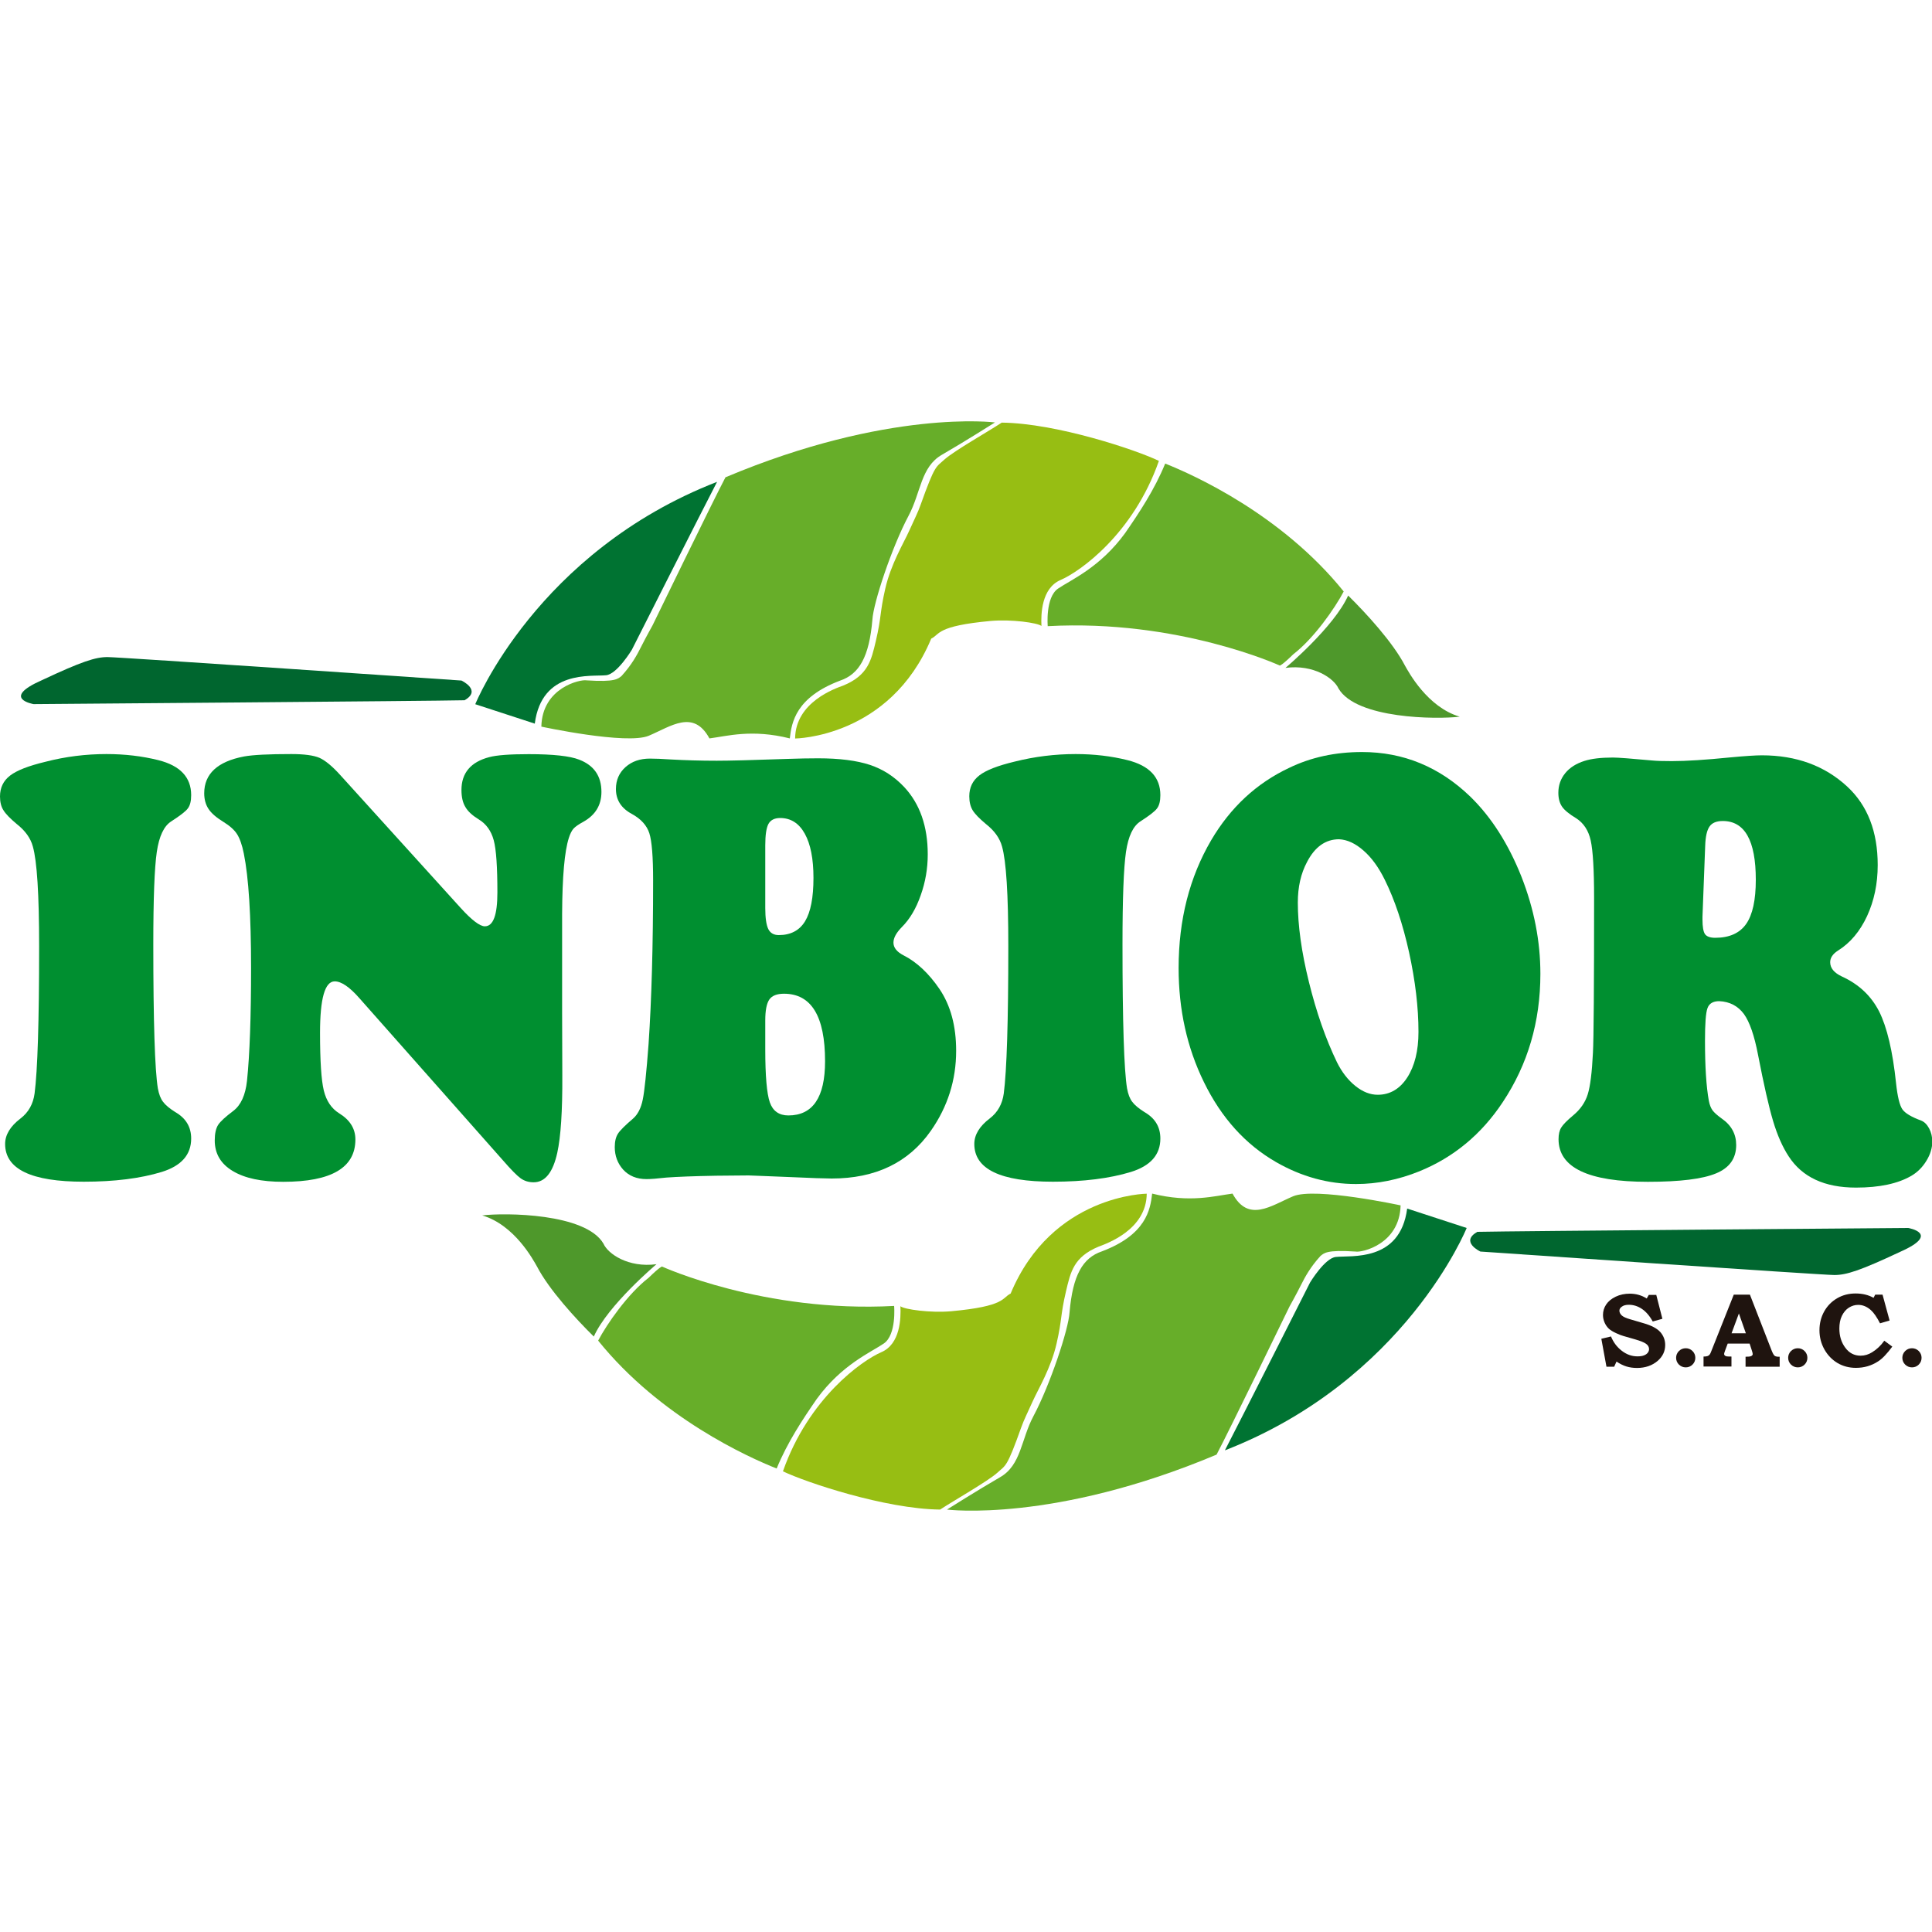 <?xml version="1.0" encoding="utf-8"?>
<!-- Generator: Adobe Illustrator 25.2.1, SVG Export Plug-In . SVG Version: 6.00 Build 0)  -->
<svg version="1.1" id="Capa_1" xmlns="http://www.w3.org/2000/svg" xmlns:xlink="http://www.w3.org/1999/xlink" x="0px" y="0px"
	 viewBox="0 0 2000 2000" style="enable-background:new 0 0 2000 2000;" xml:space="preserve">
<style type="text/css">
	.st0{fill:#008F30;}
	.st1{fill:#00662F;}
	.st2{fill:#007332;}
	.st3{fill:#67AE29;}
	.st4{fill:#97BE13;}
	.st5{fill:#4E982B;}
	.st6{fill:#1F140F;}
</style>
<path class="st0" d="M110.2,780.6c19,0,36.9,2.1,53.7,6.3c22.7,5.7,34,17.8,34,36.2c0,6.1-1.1,10.6-3.4,13.7
	c-2.2,3.1-8,7.5-17.1,13.4c-7.7,4.8-12.7,15.4-15.1,31.8c-2.4,16.4-3.6,48.3-3.6,95.7c0,80.2,1.6,129.9,4.7,148.9
	c1.1,6.1,2.9,10.8,5.4,14c2.4,3.3,6.6,6.8,12.6,10.6c11,6.3,16.5,15.4,16.5,27.4c0,16.8-10.2,28.3-30.5,34.6
	c-22,6.7-48.9,10.1-80.7,10.1c-54.3,0-81.4-13-81.4-39.1c0-9.4,5.3-18.3,16-26.4c8.2-6.3,13-14.9,14.5-25.8
	c3.1-23.9,4.7-74.7,4.7-152.4c0-53.8-2.2-88.2-6.5-103.3c-2.3-8.6-7.9-16.4-16.7-23.3c-6.8-5.7-11.4-10.4-13.7-14.2
	c-2.4-3.6-3.6-8.5-3.6-14.3c0-9,3.4-16.2,10.4-21.6c7-5.4,19.1-10.1,36.6-14.3C67.8,783.2,88.9,780.6,110.2,780.6z"/>
<path class="st0" d="M352.3,802.4l124.4,137.3c11.6,12.8,20.1,19.2,25.2,19.2c8.7,0,13-11.6,13-35c0-26.4-1.2-44.5-3.8-54.1
	c-2.6-9.6-7.7-16.9-15.7-21.7c-6.5-4-11.1-8.2-13.7-12.8c-2.7-4.5-4-10.3-4-17.5c0-17.6,9.6-29,28.7-34c7.8-2.1,21.5-3.1,41-3.1
	c25.1,0,42.6,1.9,52.2,5.7c15.3,5.9,23,17,23,33.4c0,13.6-6.2,23.9-18.7,30.9c-5,2.7-8.4,5.1-10.3,7.2c-1.8,2.1-3.4,5.3-4.7,9.4
	c-4.5,13.9-6.8,40.1-7,78.7v102.7c0,15.7,0.1,37.3,0.2,64.6c0.2,37-1.6,63.6-5.2,80c-4.5,20.4-12.6,30.6-24.5,30.6
	c-5.2,0-9.6-1.4-13.4-4.1c-3.8-2.7-10-9-18.6-18.9l-148.2-167.4c-10.3-11.8-18.9-17.6-25.7-17.6c-10.2,0-15.2,17.8-15.2,53.2
	c0,29.2,1.3,49.1,3.9,59.8c2.6,10.7,7.9,18.6,15.9,23.6c11.2,6.9,16.8,15.9,16.8,27.1c0,29.2-24.9,43.8-74.7,43.8
	c-22.5,0-39.9-3.7-52.3-11.2c-12.4-7.4-18.6-18-18.6-31.6c0-7.1,1.2-12.5,3.5-16.1c2.3-3.6,7.6-8.4,15.7-14.5
	c7.8-5.9,12.6-16.3,14.2-31.2c2.8-27.1,4.2-66,4.2-116.8c0-54.1-2.5-93.6-7.5-118.4c-1.8-9-4.2-15.7-7-20.1s-7.5-8.6-14-12.6
	c-7.5-4.6-12.7-9.1-15.6-13.6c-2.9-4.4-4.4-9.8-4.4-16.1c0-20.1,13.8-32.9,41.2-38.1c9.3-1.7,25.7-2.5,49-2.5
	c13.3,0,23,1.3,29.1,3.9C336.7,787.2,343.9,793.1,352.3,802.4z"/>
<path class="st0" d="M775,1216.8l-33.5,0.3c-23.5,0.4-40.6,1.1-51.5,1.9c-9.7,1.1-16.6,1.6-20.7,1.6c-10.2,0-18.2-3.3-24.2-9.8
	c-5.8-6.5-8.7-14.3-8.7-23.3c0-5.9,1.1-10.5,3.3-13.9c2.1-3.4,7.4-8.6,15.7-15.7c4.8-4.2,8.2-10.8,10-19.7c1.8-8.9,3.8-28.1,6-57.5
	c3.1-45.8,4.7-102.1,4.7-169.1c0-24.6-1.3-40.9-3.9-49c-2.6-8.1-8.6-14.8-18.1-20c-11-5.9-16.5-14.5-16.5-25.8
	c0-9.2,3.3-16.8,9.9-22.7c6.6-5.9,15-8.8,25.3-8.8c5.7,0,12.9,0.3,21.7,0.9c14.6,0.8,30.5,1.3,47.5,1.3c12.5,0,37.1-0.6,73.7-1.9
	c11.5-0.4,21.9-0.6,31.2-0.6c22.1,0,40,2.3,53.6,6.8s25.3,12.1,35.4,22.8c16.3,17.4,24.5,40.7,24.5,69.9c0,14.5-2.4,28.6-7.3,42.3
	c-4.8,13.8-11.3,24.7-19.5,32.9c-5.8,5.9-8.7,11.2-8.7,16.1c0,5.2,3.5,9.6,10.5,13.2c13.6,6.9,26.1,18.6,37.2,34.9
	c11.5,17,17.2,38.3,17.2,63.9c0,30.2-8.7,57.8-26.2,82.8c-23.1,33-57.4,49.4-102.7,49.4c-6.2,0-21.3-0.5-45.5-1.6
	C793.4,1217.6,780,1216.9,775,1216.8z M792.2,875.1V940c0,10.3,1.1,17.5,3.1,21.7c2.1,4.2,5.7,6.3,10.9,6.3
	c12.3,0,21.4-4.8,27.2-14.3c5.8-9.6,8.7-24.5,8.7-44.9c0-19.7-3-35-9-45.8c-6-10.8-14.5-16.2-25.5-16.2c-5.8,0-9.9,2.1-12.1,6.1
	C793.3,857,792.2,864.4,792.2,875.1z M792.2,1056.4v29.9c0,27.5,1.6,45.8,4.7,54.8c3.1,9,9.6,13.6,19.2,13.6c25.3,0,38-18.7,38-56.1
	c0-46.6-14.2-69.9-42.5-69.9c-7.4,0-12.4,2-15.2,6C793.6,1038.8,792.2,1045.9,792.2,1056.4z"/>
<path class="st0" d="M1113.5,780.6c19,0,36.9,2.1,53.7,6.3c22.7,5.7,34,17.8,34,36.2c0,6.1-1.1,10.6-3.4,13.7
	c-2.2,3.1-8,7.5-17.1,13.4c-7.7,4.8-12.7,15.4-15.1,31.8s-3.6,48.3-3.6,95.7c0,80.2,1.6,129.9,4.7,148.9c1.1,6.1,2.9,10.8,5.4,14
	c2.4,3.3,6.6,6.8,12.6,10.6c11,6.3,16.5,15.4,16.5,27.4c0,16.8-10.2,28.3-30.5,34.6c-22,6.7-48.9,10.1-80.7,10.1
	c-54.3,0-81.4-13-81.4-39.1c0-9.4,5.3-18.3,16-26.4c8.2-6.3,13-14.9,14.5-25.8c3.1-23.9,4.7-74.7,4.7-152.4
	c0-53.8-2.2-88.2-6.5-103.3c-2.3-8.6-7.9-16.4-16.7-23.3c-6.8-5.7-11.4-10.4-13.7-14.2s-3.5-8.6-3.5-14.5c0-9,3.4-16.2,10.4-21.6
	c6.9-5.4,19.1-10.1,36.6-14.3C1071.1,783.2,1092.1,780.6,1113.5,780.6z"/>
<path class="st0" d="M1410,778.5c42.8,0,80.2,15.4,112.2,46.3c21.7,21.2,39.2,48.7,52.7,82.5c13.2,33.6,19.7,67.2,19.7,100.8
	c0,49.5-13,93.8-39,132.9c-22,33.2-50.7,57-86.2,71.5c-21.8,8.8-43.7,13.2-65.7,13.2c-28.8,0-56.4-7.6-82.7-22.7
	c-31.8-18.3-56.7-45.9-74.7-82.8c-17.5-35.7-26.2-75-26.2-118.1c0-50,11.3-94,33.7-132.3c20-34,46.9-59,80.7-74.9
	C1357.2,783.9,1382.3,778.5,1410,778.5z M1386.2,868.8c-14,0-25.1,7.9-33.2,23.6c-6.3,11.8-9.5,25.7-9.5,41.9
	c0,23.7,3.8,51.2,11.5,82.3c7.7,31.2,17.3,58.8,29,83c5.1,10.3,11.5,18.5,19.1,24.6s15.3,9.1,23.1,9.1c12.6,0,22.9-6,30.6-17.9
	c7.7-12,11.6-27.7,11.6-47.2c0-25.4-3.3-52.8-9.7-82.2c-6.5-29.4-14.9-54.5-25.2-75.3c-6.3-12.8-13.6-22.9-22-30.2
	C1403.1,873.1,1394.7,869.2,1386.2,868.8z"/>
<path class="st0" d="M1779.7,1036.4c-6.3,0-10.4,2.4-12.1,7.2c-1.8,4.8-2.6,16.1-2.6,33.7c0,26.6,1.3,47.5,4,62.3
	c0.8,4.2,2.1,7.4,3.8,9.8c1.7,2.3,4.8,5.1,9.5,8.5c10,6.9,15,16.1,15,27.4c0,13.9-7,23.7-20.9,29.4c-13.9,5.8-37.4,8.7-70.6,8.7
	c-61.6,0-92.4-14.7-92.4-44.1c0-5.1,0.9-9.1,2.8-12.1c1.8-3,6-7.3,12.5-12.7c7.3-6.1,12.3-13.3,14.9-21.6c2.6-8.3,4.4-22.6,5.4-43
	c0.8-14.9,1.2-68.3,1.2-160.3c0-29.2-1.2-49-3.5-59.5s-7.4-18.1-15-23c-7.3-4.4-12.2-8.4-14.7-12.1c-2.5-3.7-3.8-8.4-3.8-14.3
	c0-7.8,2.4-14.5,7.1-20.3c4.7-5.8,11.4-10,19.9-12.7c7.2-2.3,17-3.5,29.5-3.5c5.5,0,19.2,1.1,41.2,3.1c4.2,0.4,10.7,0.6,19.8,0.6
	c15,0,35-1.3,60-3.8c15.8-1.5,26.9-2.2,33.2-2.2c35.6,0,65.1,10.8,88.4,32.4c21,19.5,31.5,46.6,31.5,81.2c0,19.3-3.7,36.9-11,52.8
	c-7.4,15.9-17.4,27.8-30.2,35.8c-5.3,3.4-8,7.4-8,12c0,6.1,4.1,11,12.2,14.8c17.5,8,30.3,20.1,38.5,36.2c8.1,16.2,14,40.9,17.5,74.3
	c1.5,13.9,3.7,22.8,6.5,26.9c2.8,4.1,9.4,8,19.7,11.8c3.1,1.3,5.8,3.9,8,8s3.3,8.7,3.3,13.7c0,6.5-2,13.1-6,19.7
	c-4,6.6-9.1,11.8-15.5,15.6c-14,8.2-33.2,12.3-57.5,12.3c-32.5,0-55.7-10.8-69.7-32.4c-6.3-9.6-11.7-21.8-16.1-36.5
	c-4.4-14.7-9.6-37.6-15.6-68.6c-3.8-19.9-8.7-34-14.6-42.2C1799.1,1041.4,1790.7,1036.9,1779.7,1036.4z M1765.2,875.7l-2.8,73.4
	c0,0.6,0,1.6,0,2.8c0,7.6,0.9,12.6,2.6,15.1c1.8,2.5,5.3,3.8,10.6,3.8c14.6,0,25.3-4.8,32-14.3c6.7-9.6,10-24.8,10-45.8
	c0-40.5-11.4-60.8-34.2-60.8c-6.5,0-11.1,1.9-13.7,5.7C1767,859.4,1765.5,866.1,1765.2,875.7z"/>
<path class="st1" d="M34.8,728.9c0,0-34.4-5.8,8.4-24.7c41.5-19.5,55.7-24,68.1-24c12.3,0,366.4,24.3,366.4,24.3s21.4,10,3.2,20.4
	C448.5,725.7,34.8,728.9,34.8,728.9z"/>
<path class="st2" d="M553.6,749.1L492,729c0,0,63.6-157.6,250.3-230.2c-15.5,29.8-88.2,173.8-88.2,173.8s-15.2,25.2-26.6,26.4
	C612,700.6,560.9,693.1,553.6,749.1z"/>
<path class="st3" d="M560.4,752.2c0,0,88.5,19.1,111.3,9.4c22.9-9.7,46.2-27.6,62.7,2.8c18-2.3,43.8-9.9,83.2,0
	c1.9-16.8,6.3-42.5,52-59.8c19.9-6.7,30.2-24.7,33.5-63.1c1-17.5,20.1-75,37.4-107.5c12.9-24.2,12.6-50.6,34.5-63.2s55-33.5,55-33.5
	s-110.3-14.2-279,56.8c-13.6,25.8-75.5,153.3-75.5,153.3s-7.1,12.7-11.9,22.3c-4,8-9.6,18.5-20.3,30.2c-3.7,2.7-5.9,6.4-36.2,4.4
	C600.7,703.1,561.3,711.8,560.4,752.2z"/>
<path class="st4" d="M823.1,764.5c0,0,98.1-0.8,140.9-103.4c9.2-4.4,4.9-13.1,61.6-18.3c21.4-1.9,48.6,1.9,52.5,5.2
	c-0.6-12.3,0-39.1,19.8-47.6s75.2-47.4,101.8-123.3c-23.4-11.3-106-39-162.7-39.6c-14.3,9.4-48.6,28.8-59.1,38
	c-9,8.4-9.7,4.5-24.9,47.1c-3,8.4-6.2,14.4-12,27.3c-5.6,12.4-18.8,34.1-24.6,59.6s-3.8,28.7-9.7,53.9c-4.8,20.3-8,35.6-33.8,46.3
	C864.8,712.6,823.4,726.8,823.1,764.5z"/>
<path class="st3" d="M1084.6,648.2c0,0-2.6-29.8,10.7-38.9c13.3-9.1,43.4-21.7,69.4-57.4c14.6-21.1,30.5-45.1,41.5-72
	c29.5,11.7,120.6,52.7,184.8,132.4c-9.1,17.3-30.8,48.5-52.2,65c-12,11.7-13.9,11.7-13.9,11.7S1219.8,640.8,1084.6,648.2z"/>
<path class="st5" d="M1330.7,691.4c0,0,50.3-42.3,64.9-74.9c18.5,18.2,46.2,48.3,58.8,72.5c3.7,6.5,23.1,43,56.7,52.9
	c-23.4,2.9-107,2.4-125.5-29.2C1381,702.4,1360.1,687.5,1330.7,691.4z"/>
<path class="st1" d="M1975.4,1271.2c0,0,34.4,5.8-8.4,24.7c-41.5,19.5-55.7,24-68.1,24s-366.4-24.3-366.4-24.3s-21.4-10-3.2-20.4
	C1561.7,1274.4,1975.4,1271.2,1975.4,1271.2z"/>
<path class="st2" d="M1456.7,1251.1l61.6,20.1c0,0-63.6,157.6-250.3,230.2c15.5-29.8,88.2-173.8,88.2-173.8s15.2-25.2,26.6-26.4
	C1398.2,1299.4,1449.4,1306.9,1456.7,1251.1z"/>
<path class="st3" d="M1449.9,1247.8c0,0-88.5-19.1-111.3-9.4c-22.9,9.7-46.2,27.6-62.7-2.8c-18,2.3-43.8,9.9-83.2,0
	c-1.9,16.8-6.3,42.5-52,59.8c-19.9,6.7-30.2,24.7-33.5,63.1c-1,17.5-20.1,75-37.4,107.5c-12.9,24.2-12.6,50.6-34.5,63.2
	s-55,33.5-55,33.5s110.4,14.1,279.1-56.9c13.6-25.8,75.5-153.3,75.5-153.3s7.1-12.7,11.9-22.3c4-8,9.6-18.5,20.3-30.2
	c3.7-2.7,5.9-6.4,36.2-4.4C1409.5,1296.9,1448.9,1288.2,1449.9,1247.8z"/>
<path class="st4" d="M1187.1,1235.7c0,0-98.1,0.8-140.9,103.4c-9.2,4.4-4.9,13.1-61.6,18.3c-21.4,1.9-48.6-1.9-52.5-5.2
	c0.6,12.3,0,39.1-19.8,47.6s-75.2,47.4-101.8,123.3c23.4,11.3,106,39,162.7,39.6c14.3-9.4,48.6-28.8,59.1-38
	c9-8.4,9.7-4.5,24.9-47.1c3-8.4,6.2-14.4,12-27.3c5.6-12.4,18.8-34.1,24.6-59.6s3.8-28.7,9.7-53.9c4.8-20.3,8-35.6,33.8-46.3
	C1145.4,1287.4,1186.8,1273.2,1187.1,1235.7z"/>
<path class="st3" d="M925.6,1351.9c0,0,2.6,29.8-10.7,38.9c-13.3,9.1-43.4,21.7-69.4,57.4c-14.6,21.1-30.5,45.1-41.5,72
	c-29.5-11.7-120.6-52.7-184.8-132.4c9.1-17.3,30.8-48.5,52.2-65c12-11.7,13.9-11.7,13.9-11.7S790.4,1359.2,925.6,1351.9z"/>
<path class="st5" d="M679.6,1308.7c0,0-50.3,42.3-64.9,74.9c-18.5-18.2-46.2-48.3-58.8-72.5c-3.7-6.5-23.1-43-56.7-52.9
	c23.4-2.9,107-2.4,125.5,29.2C629.2,1297.8,650.1,1312.6,679.6,1308.7z"/>
<path class="st6" d="M1714.5,1340.2l6.4,25l-10,2.8c-3.3-6-7.1-10.3-11.3-13.1c-4.2-2.8-8.7-4.2-13.4-4.2c-3.1,0-5.5,0.6-7.2,1.9
	c-1.8,1.2-2.6,2.6-2.6,4.2c0,1.7,0.8,3.4,2.4,4.9s4.5,2.8,8.7,4l14.3,4.2c7.9,2.3,13.6,5.3,17,9.1c3.3,3.8,5,8.3,5,13.3
	c0,6.5-2.6,11.9-7.7,16.4c-5.7,4.9-12.9,7.4-21.4,7.4c-4,0-7.6-0.5-10.9-1.5s-6.8-2.7-10.4-5.1l-2.4,5.3h-8l-5.3-28.9l10-2.4
	c2.4,5.9,6,10.8,11,14.7c5,3.9,10.4,5.9,16.4,5.9c2.7,0,4.9-0.3,6.7-1c1.8-0.7,3.1-1.6,4-2.8s1.3-2.5,1.3-3.7c0-2.1-1-4-3.1-5.5
	s-5.8-3-11-4.5l-12.5-3.6c-1.9-0.5-4.4-1.5-7.7-3c-3.2-1.5-5.7-3-7.4-4.6c-1.7-1.6-3.2-3.7-4.3-6.2c-1.1-2.5-1.7-5.2-1.7-7.9
	c0-4,1.1-7.6,3.3-10.9c2.2-3.3,5.5-6,9.9-8.1s9.3-3.1,14.6-3.1c6.4,0,12.3,1.7,17.5,5l2.1-3.7h7.7V1340.2z"/>
<path class="st6" d="M1745.1,1395.7c2.7,0,5.1,1,7,2.9s2.9,4.3,2.9,7s-1,5.1-2.9,7s-4.3,2.9-7,2.9c-2.8,0-5.1-1-7.1-2.9
	c-1.9-1.9-2.9-4.3-2.9-7s1-5.1,2.9-7S1742.3,1395.7,1745.1,1395.7z"/>
<path class="st6" d="M1794.8,1340.2h16.7l22.4,57.6c1.2,3.1,2.3,5,3.2,5.7c0.9,0.7,2.7,1.1,5.2,1v10.3H1807v-10.3l2.1-0.1
	c2,0,3.3-0.3,4.1-0.8c0.8-0.5,1.2-1.1,1.2-1.9c0-0.6-0.3-2-1-4l-2.2-6.8h-22.7l-2.8,7.5c-0.6,1.6-0.9,2.7-0.9,3.2
	c0,0.6,0.2,1.1,0.6,1.5c0.4,0.5,1.1,0.8,2,1c0.6,0.1,2.3,0.2,5,0.2v10.3h-28.9v-10.3c1.9,0,3.2-0.2,4.1-0.5c0.9-0.3,1.6-0.8,2.1-1.4
	c0.5-0.6,1.2-1.8,1.8-3.6L1794.8,1340.2z M1792.5,1380.2h14.8l-7.2-20.5L1792.5,1380.2z"/>
<path class="st6" d="M1861.1,1395.7c2.7,0,5.1,1,7,2.9s2.9,4.3,2.9,7s-1,5.1-2.9,7s-4.3,2.9-7,2.9c-2.8,0-5.1-1-7.1-2.9
	c-1.9-1.9-2.9-4.3-2.9-7s1-5.1,2.9-7C1856,1396.7,1858.3,1395.7,1861.1,1395.7z"/>
<path class="st6" d="M1941.2,1340.2h7.6l7.3,26.8l-9.9,2.9c-3.3-6.4-6.4-10.9-9.4-13.6c-4.1-3.7-8.5-5.5-13.2-5.5
	c-3.5,0-6.7,1-9.7,2.9c-3,1.9-5.4,4.8-7.2,8.5c-1.8,3.7-2.6,8.1-2.6,13.1c0,7.7,2,14.3,6.1,19.8c4,5.5,9.3,8.3,15.9,8.3
	c4.2,0,8.2-1.2,12-3.6c4.8-3,9-6.9,12.5-11.9l8.3,6.1c-5.4,7.3-10.3,12.5-14.7,15.3c-6.9,4.5-14.5,6.7-23,6.7c-7,0-13.4-1.7-19-5
	c-5.7-3.4-10.2-8.1-13.6-14.1c-3.4-6.1-5.1-12.7-5.1-19.8s1.6-13.6,4.9-19.5s7.8-10.4,13.5-13.7c5.7-3.3,12-4.9,19-4.9
	c7.1,0,13.3,1.5,18.6,4.5L1941.2,1340.2z"/>
<path class="st6" d="M1979.3,1395.7c2.7,0,5.1,1,7,2.9s2.9,4.3,2.9,7s-1,5.1-2.9,7s-4.3,2.9-7,2.9c-2.8,0-5.1-1-7.1-2.9
	c-1.9-1.9-2.9-4.3-2.9-7s1-5.1,2.9-7C1974.1,1396.7,1976.5,1395.7,1979.3,1395.7z"/>
</svg>
